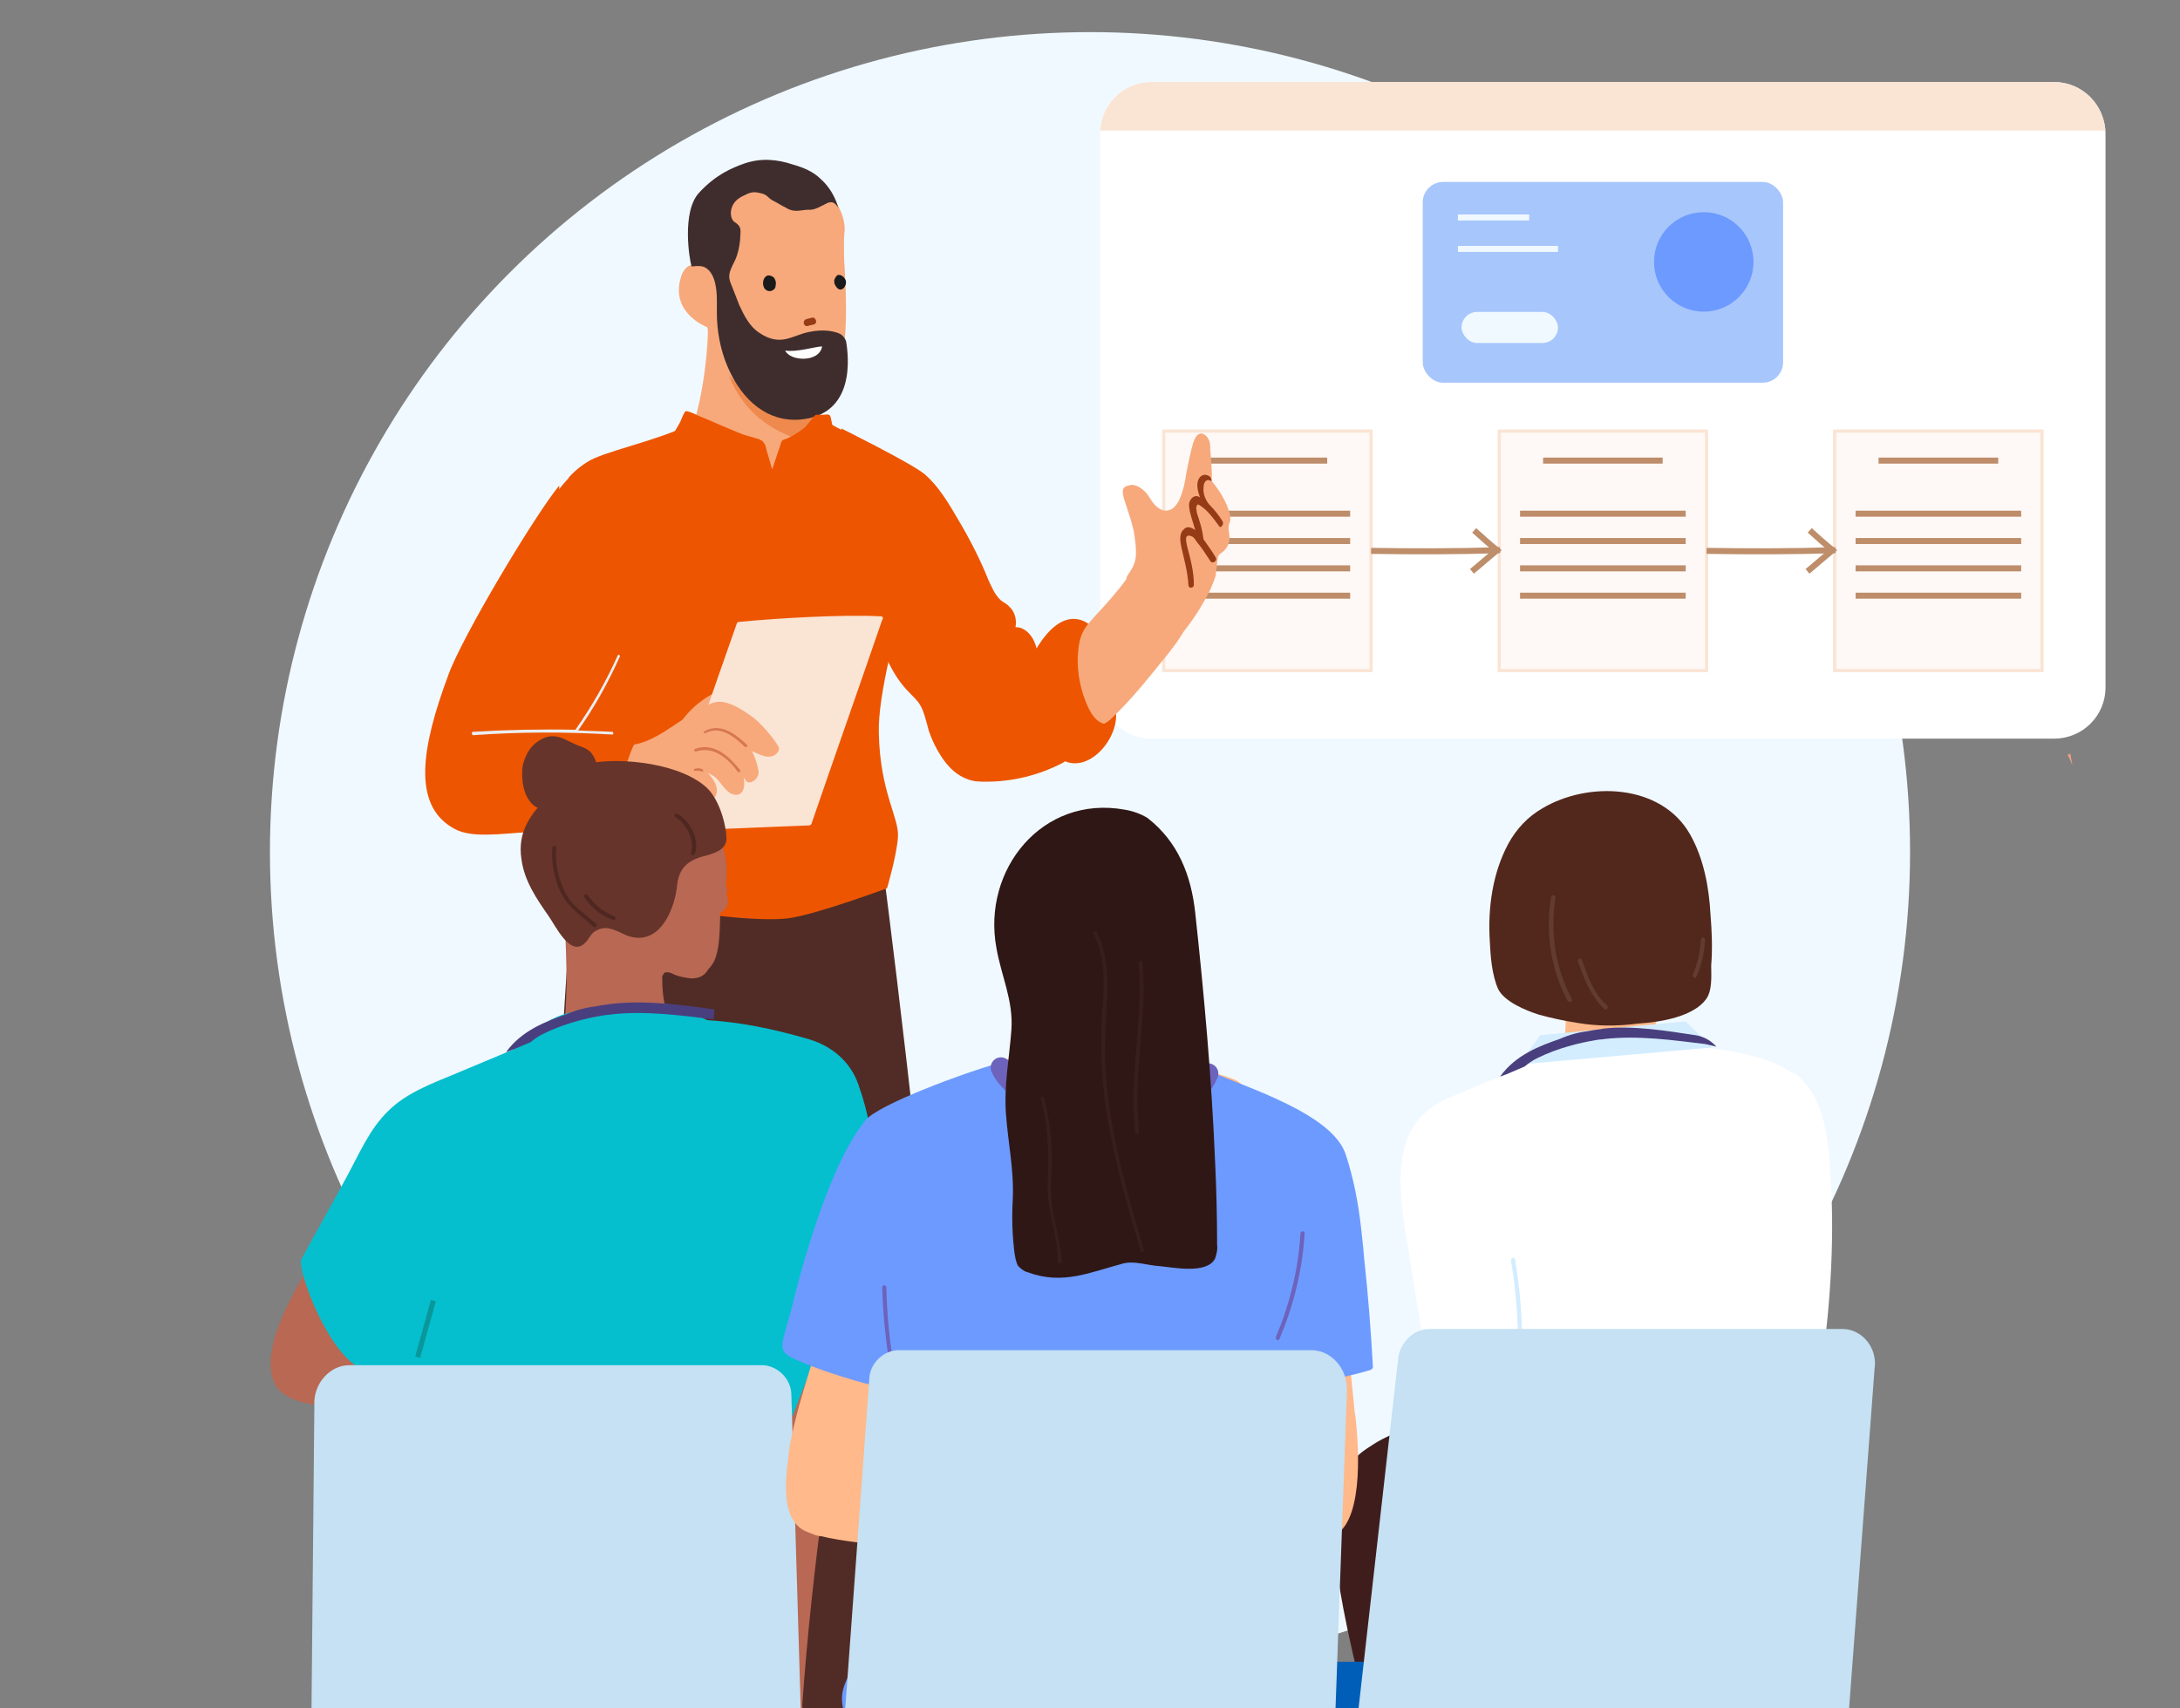 <?xml version="1.0" encoding="UTF-8"?>
<svg id="Layer_1" data-name="Layer 1" xmlns="http://www.w3.org/2000/svg" viewBox="0 0 319 250">
  <rect x="0" y="0" width="319" height="250" fill="#808080" stroke="none"/>
  <defs>
    <style>
      .cls-1 {
        stroke: #be8d6a;
      }

      .cls-1, .cls-2, .cls-3, .cls-4, .cls-5, .cls-6 {
        fill: none;
      }

      .cls-1, .cls-3 {
        stroke-width: .88px;
      }

      .cls-7 {
        fill: #3f2d2d;
      }

      .cls-8 {
        fill: #f0f9ff;
      }

      .cls-9 {
        fill: #f7a97c;
      }

      .cls-10 {
        fill: #d3edff;
      }

      .cls-11 {
        fill: #6d9aff;
      }

      .cls-12 {
        fill: #2f1715;
      }

      .cls-13 {
        fill: #ffb98a;
      }

      .cls-14 {
        fill: #b86853;
      }

      .cls-15 {
        fill: #fff;
      }

      .cls-16 {
        fill: #ebeef1;
      }

      .cls-17 {
        fill: #512c26;
      }

      .cls-18 {
        fill: #9c4d4c;
      }

      .cls-19 {
        fill: #4a3f7e;
      }

      .cls-20 {
        fill: #0c4881;
      }

      .cls-21 {
        isolation: isolate;
        opacity: .2;
      }

      .cls-21, .cls-22 {
        fill: #fae4d4;
      }

      .cls-23 {
        fill: #a7c6fc;
      }

      .cls-24 {
        fill: #6d62bc;
      }

      .cls-25 {
        fill: #66342a;
      }

      .cls-3 {
        stroke: #f0f9ff;
      }

      .cls-26 {
        fill: #05bfce;
      }

      .cls-27 {
        fill: #d67751;
      }

      .cls-28 {
        fill: #4f2721;
      }

      .cls-29 {
        fill: #1a1a1a;
      }

      .cls-30 {
        fill: #953b16;
      }

      .cls-4 {
        stroke: #6d62bc;
        stroke-linecap: round;
        stroke-linejoin: round;
        stroke-width: 3px;
      }

      .cls-31 {
        fill: #633c31;
      }

      .cls-5 {
        stroke: #0a979b;
        stroke-miterlimit: 10;
        stroke-width: .75px;
      }

      .cls-32 {
        fill: #401d1d;
      }

      .cls-33 {
        fill: #381e1c;
      }

      .cls-34 {
        fill: #ed5500;
      }

      .cls-6 {
        stroke: #fae4d4;
        stroke-width: .46px;
      }

      .cls-35 {
        fill: #52281c;
      }

      .cls-36 {
        fill: #c5e1f3;
      }

      .cls-37 {
        fill: #005eb8;
      }

      .cls-38 {
        fill: #fafafa;
      }

      .cls-39 {
        fill: #f4a07f;
      }

      .cls-40 {
        fill: #ef8a4f;
      }
    </style>
  </defs>
  <circle class="cls-8" cx="159.5" cy="124.7" r="120"/>
  <g>
    <path class="cls-15" d="M300.5,12h-132c-4.1,0-7.5,3.3-7.5,7.5v81.1c0,4.1,3.3,7.5,7.5,7.5h132.1c4.1,0,7.5-3.3,7.5-7.5V19.5c-.1-4.2-3.4-7.5-7.6-7.5Z"/>
    <path class="cls-22" d="M308.1,19.11v.39c-.1-4.2-3.4-7.5-7.6-7.5h-132c-4.1,0-7.5,3.3-7.5,7.5v-.39h147.1Z"/>
    <g>
      <g>
        <rect class="cls-21" x="170.29" y="63.09" width="30.34" height="35.05"/>
        <rect class="cls-6" x="170.29" y="63.09" width="30.34" height="35.05"/>
        <line class="cls-1" x1="176.7" y1="67.41" x2="194.21" y2="67.41"/>
        <line class="cls-1" x1="173.34" y1="75.18" x2="197.57" y2="75.18"/>
        <line class="cls-1" x1="173.34" y1="79.18" x2="197.57" y2="79.18"/>
        <line class="cls-1" x1="173.34" y1="83.18" x2="197.57" y2="83.18"/>
        <line class="cls-1" x1="173.34" y1="87.18" x2="197.57" y2="87.18"/>
      </g>
      <g>
        <rect class="cls-21" x="268.47" y="63.09" width="30.34" height="35.05"/>
        <rect class="cls-6" x="268.47" y="63.09" width="30.34" height="35.05"/>
        <line class="cls-1" x1="274.89" y1="67.41" x2="292.4" y2="67.41"/>
        <line class="cls-1" x1="271.53" y1="75.18" x2="295.76" y2="75.18"/>
        <line class="cls-1" x1="271.53" y1="79.18" x2="295.76" y2="79.18"/>
        <line class="cls-1" x1="271.53" y1="83.18" x2="295.76" y2="83.18"/>
        <line class="cls-1" x1="271.53" y1="87.18" x2="295.76" y2="87.18"/>
      </g>
    </g>
    <circle class="cls-38" cx="173.7" cy="88.1" r="1.6"/>
    <circle class="cls-22" cx="173.7" cy="88.1" r="1.6"/>
    <path class="cls-17" d="M136.9,280.9c-1.6.9-6.5,1.5-11.1,2.3-3.2.5-8.4,1.2-8.8.2-.6-1.2-1.2-24.2-3-51.3-.4-5.8-.8-11.7-1.3-17.6-.9-11.1-2.1-22.4-3.5-32.6-.1-.6-.2-1.1-.2-1.6-.1.4-.1.8-.2,1.3h0c-1.4,10-2.6,20.5-4.2,32.9-.3,2.6-.7,5.3-1.1,8.1-.4,3.2-.9,6.5-1.3,9.7-2.9,20.9-5.7,40.5-6.7,49.7-.2,1.9-1.7,2-3.4,1.8-.6-.1-1.2-.2-1.9-.3-3.5-.5-7.9-1.4-11.2-2.3-2.5-.7-4.3-1.5-4.3-2.2,0-.8,1.2-21.1,2.7-46.6.4-5.8.7-11.9,1.1-18.1,1.6-25.7,3.2-53.1,4.3-70.3.3-4.1.5-7.6.6-10.4.3-4.4.5-6.6.5-6.6l45.1-1.7s6.8,52.4,8,75.3c.2,4,.4,8.9.5,14.1.1,5.5.2,11.4.2,17.3.3,21.4-.8,48.9-.8,48.9Z"/>
    <path class="cls-20" d="M88,150.5c2.9-2.3,4.9-5.5,6.9-8.7.3-.5,1.1-.1.8.5-1.8,4.1-3.9,7.2-7.2,9.1-.6.4-1-.5-.5-.9Z"/>
    <path class="cls-34" d="M159.5,91.5s-3.7-3.7-8,3.7c-4.3,7.4.3,14.5,4.3,16.2s8.3-4,7.4-7.7c-.9-3.8-3.7-12.2-3.7-12.2Z"/>
    <path class="cls-34" d="M123.1,62.7s10.3,5.1,12.2,6.7c2.1,1.8,3.6,4.4,5,6.8,1.6,2.7,3.1,5.6,4.3,8.6.5,1.1,1,2.3,1.9,3.1.4.3.9.5,1.2.9.8.7,1.1,1.9.9,3,1.1-.1,2.2.9,2.7,2s.7,2.4.9,3.6c.7,4.4,1.9,8.5,3.6,12.6.2.4.3.9.1,1.3-.1.2-.3.3-.5.4-3.5,1.8-7.3,2.7-11.1,2.7-.9,0-1.9,0-2.8-.4-1.4-.5-2.6-1.6-3.5-2.9s-1.6-2.7-2.1-4.2c-.4-1.4-.7-3-1.5-4.1-.4-.5-.9-1-1.3-1.4-2.5-2.5-3.8-5.7-4.8-9.1-1.5-5.9-2.5-11.9-3.4-17.9-.6-3.9-1.2-7.8-1.8-11.7Z"/>
    <path class="cls-9" d="M165.2,83.9c.5-.7.9-1.5,1-2.4.1-1.2-.1-2.6-.3-3.8-.3-1.3-.7-2.5-1.1-3.7-.2-.7-.5-1.3-.5-2,0-.2,0-.3.1-.5s.4-.4.6-.4c.3-.1.6-.2.9-.1.7.1,1.3.6,1.8,1.1.5.6.8,1.3,1.3,1.8s1.2,1,1.9.8c.7-.1,1.2-.7,1.6-1.4.6-1.3.9-2.6,1.1-4.1.3-1.5.6-3,1-4.4.2-.5.4-1.1.9-1.3s1,.2,1.3.7.3,1.1.3,1.6c.1,1.5.3,3,.2,4.6,1.1,1.3,2.1,2.9,2.6,4.6.1.4.2.9.1,1.3-.1.2-.2.5-.2.7-.1.5.1,1,.1,1.5.1.8-.3,1.7-.9,2.2-.3.3-.7.4-.8.9s-.1,1.1-.2,1.6c0,.3-.1.7-.1,1-.2.7-.5,1.4-.8,2.1-1,2-2.1,3.8-3.4,5.5-.6.7-1,1.5-1.5,2.2-.6.8-1.1,1.5-1.7,2.2-2.4,3-4.8,6-7.5,8.6-.3.3-.6.6-.9.8-.1.1-.3.2-.5.3-.2,0-.3,0-.4-.1-1.2-.5-1.9-2-2.4-3.3-.9-2.3-1.3-5-1-7.5.1-1.1.4-2.2,1-3.1.4-.6.9-1.1,1.4-1.7,1.6-1.7,3.2-3.5,4.6-5.4,0-.3.2-.6.4-.9Z"/>
    <path class="cls-30" d="M178.9,76.3c-.5-.8-1.1-1.6-1.7-2.2-.6-.6-1-1.3-1.1-2.3,0-.5,0-1.3.5-1.5.2-.1.4,0,.7.1,0-.2-.1-.4-.2-.6-.6-.5-1.3-.4-1.7.3-.4.8-.1,1.9.2,2.7-.8-.6-1.7.3-1.6,1.3.1,1.2.6,2.3.9,3.5-.5-.4-1.2-.7-1.7-.1-.7.6-.5,1.8-.3,2.7.4,1.8.9,3.5,1,5.4,0,.6.8.5.8,0,0-2-.5-3.8-1-5.7-.1-.6-.5-1.9.7-1.4.3.1.6.6.8.9.7.8,1.3,1.8,1.9,2.7.3.5,1.1,0,.8-.5-.5-.9-1.2-1.8-1.8-2.7-.1-.9-.3-1.8-.6-2.7-.1-.5-.4-1-.4-1.5-.1-.3-.1-.6.2-.9,1.3.7,2.2,2,3.1,3.2.1.4.8-.2.5-.7Z"/>
    <path class="cls-34" d="M135.1,77.1c-.2,1.3-1.2,4.7-2.3,8.9-.8,3-1.8,6.3-2.5,9.6h0c-.1.3-.1.5-.2.8-.9,4.1-1.6,8.1-1.5,11,.2,8.6,3,12.3,2.8,15.1s-1.6,7.5-1.6,7.5c0,0-10.5,3.9-14.5,4.4s-14-.5-21-2.3c-7-1.9-10.3-.9-10.3-.9,0,0-.8-1-1.3-2.2-.3-.7-.5-1.5-.4-2.2.1-.8.4-2.1.7-3.3.5-2.1,1.2-4.3,1.2-4.3v-.8l-.5-11.4v-1.4l-.1-2.8-.1-1.5-.1-1.3-.3-7.5-2.6-19h0c.1-.1,1-1.7,2.5-3.3.1-.1.2-.2.3-.4,1-1.1,2.3-2.1,3.6-2.7,3.6-1.6,11.9-3.3,15.3-5.8h0c3.4-2.6,16.3-.9,16.3-.9l.1.1c.5.3,2.3,1.2,4.7,2.5h0c1.8,1,4,2.1,6.2,3.2,5.4,2.5,6,7.4,5.6,10.9Z"/>
    <path class="cls-34" d="M66.5,121.3c-6.3-3.4-4.8-12-.9-22.5,2-5.6,12.6-23.3,16.2-27.7.2-.2-.6,7.7,1.8,8.2,1.8.4,3.6.8,4.9,2.2,2.9,3.1,5,8.3,3.5,11.9-1.9,4.4-5.4,11.9-7.9,15.9-1.4,2.2-3.2,12.2-7.1,12.5-3.6.2-8,.9-10.5-.5Z"/>
    <path class="cls-9" d="M99.9,105.3c1.8-2.4,4.4-4.1,7.3-5,.1,0,.2,0,.2.1.1-.1.3,0,.3.2-.3.9-.8,1.6-1.3,2.4-.5.7-1,1.5-1.7,2-1.2.6-5,.4-4.8.3Z"/>
    <path class="cls-22" d="M129.1,90.7c-3.4,9.9-6.9,19.8-10.3,29.7,0,.2-.2.4-.4.4-3.6.1-17.3.8-20.6.7-.2.1-.5-.1-.4-.4,3.5-9.9,6.9-19.9,10.4-29.8.1-.3.3-.3.5-.3,5.2-.5,14.9-1.1,20.6-.8.3,0,.4.3.2.5Z"/>
    <path class="cls-9" d="M89.7,118.2c.8-2.9,2.8-9.1,3.1-9.2.1-.1.2-.1.4-.1,4-1,7.1-4.5,11-6,1.9-.8,4.5,1,6,2.1,1.6,1.2,3.8,4.1,3.8,4.5,0,.5-.4.9-.8,1.1-1.2.5-2.3-.4-3.3-.7.4.1,1.2,2.8,1.1,3.3-.1.9-1.4,1.8-1.9,1-.1-.2-.2-.3-.3-.4.1.4.1.7.1,1.1-.1,1.4-1.1,1.7-2,1.2-.7-.4-1.3-1.3-1.8-1.9s-1.1-.9-1.6-1.1c.1.1.3.2.4.4.7.8,1.5,2.2.6,3.3-.1.2-.4.2-.5.2-.8-.3-1.4-1-2.2-1.3-.3-.1-.6-.2-1-.2-5.4,2.9-11.3,3.4-11.1,2.7Z"/>
    <path class="cls-34" d="M68.6,121.8c-4.5-1.2-4.7-6.2-4.8-9.9,0-1.1.1-3.6.2-4.6,4.4-.5,20.7.1,26.7,0,.7,0,1.1.7.8,1.3-1.7,3.5-2.8,7.3-3.6,11.1-.1.4-.4.7-.7.8-2.8.8-16.3,1.9-18.6,1.3Z"/>
    <path class="cls-27" d="M103.1,107c2.4-1.3,4.6.5,6.2,2,.2.2-.1.4-.3.3-1.5-1.4-3.5-3.2-5.8-2-.2.1-.3-.2-.1-.3Z"/>
    <path class="cls-27" d="M101.7,109.6c2.8-1,5,1.1,6.6,3.1.1.2-.1.4-.3.3-1.4-1.9-3.5-3.9-6.2-3-.2,0-.3-.4-.1-.4Z"/>
    <path class="cls-27" d="M101.7,112.5c.4-.1.8-.1,1.1.1.2.1.1.4-.1.3-.3-.1-.6-.1-.9-.1-.3.1-.4-.2-.1-.3Z"/>
    <path class="cls-16" d="M69.2,107.1c5-.3,10-.4,15-.3,2.4-3.4,4.5-7.1,6.2-10.9.1-.2.4,0,.3.2-1.7,3.8-3.7,7.4-6.1,10.8,1.7.1,3.3.1,5,.2.2,0,.2.4,0,.4-6.8-.4-13.6-.4-20.4.1-.2-.1-.2-.5,0-.5Z"/>
    <path class="cls-9" d="M113.6,68.7c-4.6.2-6.9-1.7-8.6-3.4-2.4-2.3-3-3.6-3.3-3.9,1.9-6.9,1.9-13.3,1.9-13.3l12.4,6,2.1,2.9c1,2.3,1.3,1.5,1.4,4.5-.5,5.7-1.2,7.1-5.9,7.2Z"/>
    <path class="cls-40" d="M119,64.8c-12.4-2.4-13.3-13.5-13.3-13.5l10.2,2.7,2.9,2.2c1,2.5.6,7,.2,8.6Z"/>
    <path class="cls-9" d="M123.5,35.8c0,1.1,0,2.2.1,3.4.2,4.1.4,8.2-.2,12.2-.2,1.4-.4,3-1.2,4.1-1.5,2-5.7,2.4-7.8,2.3-6.3-.5-9.6-2.7-10.9-9.9,0,0-5.4-2-3.9-7.2.2-.8.7-1.7,1.5-1.9,1-.3,1.2-.2,1.1-1.6-.1-1-.1-2.1,0-3.1.5-4.4,3.7-8.2,7.7-9.1,1.9-.4,4.2-.8,6.1-.4,2,.3,3.1,1.6,4.6,2.9,1.6,1.5,3.1,3.9,3,6.3-.1.7-.1,1.3-.1,2Z"/>
    <path class="cls-29" d="M113.2,40.6c-.2-.2-.5-.3-.8-.3-.9.2-1,1.8-.2,2.2.4.2.8.1,1.1-.2.1-.1.2-.3.2-.5.1-.4,0-.8-.2-1.1,0,0,0-.1-.1-.1Z"/>
    <path class="cls-30" d="M119.4,46.9c-.1-.3-.3-.5-.6-.4-.3.1-.5.1-.8.2-.3.1-.4.3-.4.6.1.3.3.5.6.4.3-.1.5-.1.8-.2.3,0,.5-.3.4-.6Z"/>
    <path class="cls-7" d="M123,48.9c-.8-.4-2.4-.8-4.7-.3-2.4.5-4.1,2.2-7.2.1-1.4-.9-2.2-2.5-2.9-4-.3-.8-.6-1.5-.9-2.3-.3-.9-.8-1.5-.5-2.6.2-.6.5-1.2.8-1.8.4-.9.6-1.9.7-2.9,0-1,.3-1.7-.4-2.3-.3-.3-.4-.2-.7-.6-.4-.7-.3-1.6.1-2.3.4-.7,1.1-1.1,1.8-1.4.9-.5,1.6-.4,2.3-.2.9.2.9.6,1.6,1,.8.4,1.2.7,2,1.1,1.3.8,2.2.3,3.2.3,1.1.1,2-.6,2.9-1,.2-.1.4-.1.6-.1.4,0,.9.6,1,.9-.1-.3-.6-2.5-2.6-4.3-1.1-1.1-2.6-1.7-4-2.1-2.4-.8-4.7-1-7.1-.2-2,.7-4.3,1.7-6.7,4.3-2.6,2.8-1.4,9.9-1.1,10.8,0,0,1.3-.2,1.9.1,1.6.8,1.8,3.3,1.8,4.9v1.8c0,2.6.5,5.3,1.5,7.7,2.2,5.3,6.1,8.3,10.7,7.9,8.1-.7,7.1-9.2,6.7-11.5-.2-.5-.5-.8-.8-1Z"/>
    <path class="cls-29" d="M122.1,41.5c0,.1.1.1.1.2.1.2.3.5.5.6.6.3,1.1-.4,1.1-1s-.8-1.3-1.3-1c-.1.1-.2.2-.3.4-.1.2-.2.4-.1.6,0,.1,0,.2,0,.2Z"/>
    <path class="cls-15" d="M120.3,50.7c-.9,0-3.8.9-5.4.6.7,1.6,5,1.8,5.4-.6Z"/>
    <path class="cls-34" d="M98.4,63.9c.2-.7.7-1.3,1-1.9.3-.5.4-1,.7-1.5.1-.2.2-.4.5-.3.5.1,1.1.4,1.5.6.6.2,6.4,2.8,7,2.9.6.2,1.2.3,1.7.5h0c.2,0,.3.1.5.2.3.1.4.3.6.6.2.3.2.7.3,1,.3.9.5,1.8.8,2.7.2-.5.3-1,.5-1.5.2-.7.5-1.4.7-2.1.1-.4.2-.7.6-.8.5-.1,1.9-.9,2.8-1.6.6-.5,1.5-1.9,1.8-2h1.1c.2,0,.6-.1.8,0,.2.1.3.4.3.6h0l.9,4.1v.1c-.8.6-1.5,1.3-2.3,1.9-.6.5-3.6,4.6-4.3,4.8-.2.1-.4.1-.6,0-.2,0-.4-.1-.7-.4-.7-.7-1.2-1.8-1.7-2.7-.5.7-1.1,2.3-2.1,3-.3.2-1,.2-1,.2l-12.3-4.1c-.9-.7-.8.2,0-1.5-.3-.2.7-2.4.9-2.8Z"/>
    <path class="cls-14" d="M261.6,196.3c.6-1.4,5.4-.6,6.8-.1,1.2.5,2.2,1.2,3.1,2.2.8,1,1.4,2.1,1.7,3.4.8,3.5-.5,7-1.7,10.2-1.7,4.7-2.6,8.5-4.4,13.2-.1.2-.2.5-.4.7-2,2.2-11.9,4.6-11.8-8.2-.1-3.2,5.3-18.4,6.7-21.4Z"/>
    <path class="cls-32" d="M240.1,160.3c-1.4,9.1-3.1,18.3-4.7,27.6-.2,1.3-3.3,1.2-3.2,0,1.2-10.1,2.7-20.8,4.2-31.4,1.3,1.3,2.5,2.5,3.7,3.8Z"/>
    <path class="cls-32" d="M246.4,172.9c-2.1,13.7-4.1,27.9-5.7,41.2-.1,1.2,3,1.3,3.2,0,2.3-13.8,4.8-27.3,6.5-40.5.3-2.1-3.7-2.8-4-.7Z"/>
    <path class="cls-32" d="M223.3,172.9c2.1,13.7,4.1,27.9,5.7,41.2.1,1.2-3,1.3-3.2,0-2.3-13.8-4.8-27.3-6.5-40.5-.2-2.1,3.7-2.8,4-.7Z"/>
    <path class="cls-32" d="M238.5,220.8c-4.4-4.9-11.2-6.2-17.4-7.3h-.3c-.2-.3-.5-.6-.8-.8-5.2-4.2-18.9-1.2-19.4-1-4.8,2.4-5.9,9.2-5.6,13.1.5,6.2,4.4,31.7,16.2,53.8.1.2.6,1.1,1.2,1.1,2.4-.2,11.9-2.4,13.5-3.4,1.3-.8,1.2-1.1,1.3-2.7,1.8-.6,3.8-.4,4.9-2.6,1.5-2.9,2-6.8,2.9-10,2.2-7.8,4.6-15.7,6.4-23.6,1.2-5.9,1.3-12-2.9-16.6Z"/>
    <path class="cls-32" d="M253.1,235.6c2.3,15.2,4.5,31,6.3,45.7.2,1.4-3.3,1.4-3.5,0-2.5-15.4-5.4-30.3-7.3-45-.3-2.2,4.1-2.9,4.5-.7Z"/>
    <path class="cls-37" d="M197.1,266.9l-5.2-19.9c-.3-1.1.4-3.8,1.6-3.8h60.8c.3,0,.6.1.8.2.2.2.4.4.5.7l8,21.8c.4,1.1-.6,2.5-1.9,2.5l-63.2-.5c-.3,0-.6-.1-.9-.3-.3-.2-.4-.4-.5-.7Z"/>
    <path class="cls-32" d="M260,216.1c-6.9-2.7-14.3-4.1-21.7-4.9-3.8-.4-7.6-.6-11.4-.8-3.3-.1-7,.4-10-.8-5.9-2.5-13.8-.7-18.4,3.7-4.8,4.6-2.3,11.8.4,16.9,2.6,4.9,6.7,12.1,11.9,14.6,3.9,1.9,23.2,1.6,28.3,1.5,4.3-.2,14.3.5,17.4-3.3,2.2-2.7,3.2-5.7,3.7-9.1.7-4.1.4-18.2-.2-17.8Z"/>
    <path class="cls-13" d="M228.3,143.9l.6,1c.1,2.4.4,4.9,0,7.2-.6,3.3-4.3,4.1-6.6,5.9,3.9,1.3,7.6,2.2,12,1.9,4.2-.3,7-1.7,10.3-4.2-2.7-1.6-3.4-13.4-1.4-16.5,1.4-1.9,2.5-4,3.4-6.2,2.6-6.7-1.7-15-9.2-16.2-2.2-.3-4.5.1-6.5,1.3-2.1,1.2-3.8,2.9-5.2,4.8-1.3,2-2.2,4.2-2.6,6.6-.8,5.4.4,11.4,5.2,14.4Z"/>
    <path class="cls-35" d="M250.3,133.9c-.2-4-1-8.3-3-11.8-4.2-7.4-14.9-7.8-21.6-3.8-2.1,1.2-3.8,3-5,5.2-2.3,4.3-3,9.4-2.7,14.2.1,2.2.3,4.9,1.2,7,.9,1.9,4.1,3.2,6,3.8,1.8.5,3.7.9,5.6,1.2,2.9.5,5.9.5,8.9.1,3.3-.2,8-1,9.9-3.5,1-1.3.8-3.5.8-5,.2-2.5.1-5-.1-7.4Z"/>
    <path class="cls-15" d="M260.9,156.2c-4.9-2.6-12.4-2.9-17.4-3.6-.3,0-.7.1-1,.2-.8.2-1.5.3-2.3.5-2.2.5-4.4.9-6.7,1.1-5.1.6-6.5-.5-6.9-.2-4.9,2.8-14.1,5.9-16.9,7.7-6.7,4.6-4.7,14.4-3.6,21,1.2,7.7,2.5,15.5,3.7,23.2,1.9,12.2,3.8,24.5,5.6,36.7.1.2.1.5.1.7,0,1,0,2,.1,3,4.7,1.6,9.7,1.8,14.5.6,0-1.4.1-5.8-.1-7,.2,1,11.4.4,12.8.4,4.8,0,9.6-.3,14.3-.9,1.3-.1,2.6-.4,3.7-1,3.1-1.7,2.6-6.1,2.6-9.1-.3-8.8,1.4-17.3,2.7-25.9,1.4-9.5,2.3-19.2,1.9-28.8-.3-5.7-.3-13.7-5.2-17.6-.7-.2-1.3-.6-1.9-1Z"/>
    <path class="cls-10" d="M221.7,184.3c-.1-.4-.6-.2-.6.2,3.1,17.9-1.8,36.1,1,54,.1.4.6.2.6-.2-2.8-18,2.1-36.1-1-54Z"/>
    <path class="cls-31" d="M230,146.2c-2.4-4.5-3.2-9.8-2.4-14.8.1-.4-.5-.5-.6-.2-.9,5.2-.1,10.6,2.4,15.3.3.3.8,0,.6-.3Z"/>
    <path class="cls-31" d="M235.2,147.2c-2-1.8-2.9-4.3-3.7-6.7-.1-.4-.7-.2-.6.2.9,2.6,1.9,5.1,3.9,7,.2.2.6-.2.4-.5Z"/>
    <path class="cls-31" d="M248.9,137.5c-.1,1.8-.5,3.5-1.2,5.2-.1.3.4.6.5.3.8-1.7,1.2-3.6,1.3-5.5,0-.4-.6-.4-.6,0Z"/>
    <path class="cls-36" d="M269.6,194.5h-60.4c-1.2,0-2.3.5-3.1,1.3s-1.4,1.9-1.5,3l-7.6,67.1c-.4,3.1,2.3,2.8,5.2,2.8h62.8c1.2,0,2.3-.5,3.1-1.3.8-.8,1.4-1.9,1.4-3l4.8-64c.5-3.1-1.8-5.9-4.7-5.9Z"/>
    <path class="cls-32" d="M57.1,178.2c-2,13.7-4.1,27.9-5.7,41.2-.2,1.2,3,1.3,3.2,0,2.3-13.8,4.8-27.3,6.5-40.5.3-2.1-3.7-2.8-4-.7Z"/>
    <path class="cls-32" d="M109.3,178.2c2,13.7,4.1,27.9,5.7,41.2.2,1.2-3,1.3-3.2,0-2.3-13.8-4.8-27.3-6.5-40.5-.3-2.1,3.7-2.8,4-.7Z"/>
    <path class="cls-18" d="M61.6,276.8c5.3,1.8,11.1,2,16.5.6.4-.1.8-.3,1.1-.7.3-.3.5-.8.6-1.2.1-1.5.2-3.1.1-4.6.3-11.1.7-22.3,1.4-33.4.3-5.4.7-10.7,1.1-16.1.1-1.8.3-3.5.4-5.3-.9-4.2-2.7-8.1-6.7-10.8-4.1-2.7-8.8-3.8-12.8-.2-3.1,2.8-5.2,6.8-6.7,11-.6,1.7-.9,3.5-.8,5.4.1,1.8.1,3.5.1,5.3.3,16,1.6,32,3.8,47.8.1.5.3.9.6,1.3.4.5.8.7,1.3.9Z"/>
    <path class="cls-18" d="M85.6,271.7c5.2,2.1,10.9,2.7,16.5,1.7.4-.1.9-.3,1.2-.6.3-.3.5-.7.6-1.2.3-1.5.3-3.2.4-4.6,1-11.1,2.2-22.2,3.5-33.3.7-5.3,1.4-10.7,2.2-16,.2-1.8.5-3.5.8-5.3-.7-4.3-2.2-8.2-6-11.2-3.8-2.9-8.6-4.3-12.7-1.1-3.3,2.6-5.6,6.4-7.4,10.6-.7,1.7-1.1,3.5-1.2,5.3s-.1,3.5-.2,5.3c-.7,16-.5,32,.7,48,0,.5.2,1,.5,1.3.2.6.6.9,1.1,1.1Z"/>
    <path class="cls-32" d="M58.9,240.9c-2.3,15.2-4.5,31-6.3,45.7-.2,1.4,3.3,1.4,3.5,0,2.5-15.4,5.4-30.3,7.3-45,.2-2.2-4.2-2.9-4.5-.7Z"/>
    <path class="cls-14" d="M62.5,189.1c.1-2.6-.3-5.1-1.9-7.2-1.9-2.5-6.9-5.2-10-3.5-.4-.3-14.7,17.7-10.1,24.6,1.6,2.4,7.4,3.5,10.2,1.7,1.7-1.1,11.7-12.4,11.8-15.6Z"/>
    <path class="cls-14" d="M118.6,251.8c-.4-.2-.7-.6-.9-1-.2-.4-.3-.8-.3-1.3,1.4-19.9,4.4-39.9,7.4-59.6.9-5.9,2.7-12.7-.9-18.2-.1-.2-.3-.3-.5-.4.1-.2,0-.5-.1-.7s-.3-.4-.5-.5c-3.9-1.6-8.2.2-10.7,3.4-3,3.7-4.5,24-5.1,29.5-1.7,15-2.3,52-.8,55,1.6,3.2,4.8,3.2,7.9,3.9,2.7.7,8.8,7.7,10,6.7,1.8-1.4.7-7.4.4-9.3-.4-3.5-3-5.6-5.9-7.5Z"/>
    <path class="cls-14" d="M106.3,129.7c0-.1,0-.2-.1-.3.3-1.8.1-3.7-.4-5.5-1-3-3.1-5.5-5.4-7.5-1.7-1.6-3.9-2.7-6.2-3.2-2.3-.5-4.7-.4-6.9.3-1.3.4-2.4,1-3.5,1.8-1,.8-1.9,1.8-2.5,3-2.8,5.3-1.1,11.2,1.3,16.3.2,3.1.3,6.3.3,9.5-.1,4.5-.2,9.4-3.2,13-.1.2-.2.4-.2.6s.1.4.2.6c2.8,1.5,6,.3,8.7-.8,4.1-1.7,7.8-4.3,11.9-5.8.1,0,.2-.1.3-.2.1-.1.1-.2.1-.3s0-.2-.1-.3-.2-.2-.3-.2c-.1-.1-.2-.1-.3-.2-2.5-.6-3.1-4-3.1-7.5,0-.1,0-.2.1-.3s.1-.2.2-.3.2-.1.3-.1h.3c.1,0,.3.1.4.1.9.5,2,.7,3,.8.5,0,1-.1,1.4-.3s.8-.6,1-1c.5-.5.9-1.1,1.1-1.7.7-2.1.6-4.4.7-6.6.3-.2.6-.4.8-.7.2-.3.3-.6.3-.9,0-.4,0-.7-.2-1,.2-.6.1-.9,0-1.3Z"/>
    <path class="cls-26" d="M128.7,188.3c.1-5.6-.1-11.1-.6-16.7-.4-4.7-.9-8.4-2.5-12.9-1.2-3.4-3.9-5.6-7.2-6.6-5.5-1.6-10.1-2.5-14.9-2.8-2-1-4-1.8-6.1-2.4h-.2c-.1,0-.2.1-.2.1-4.6-.1-9.1.3-13.6,1.2-3.5.8-5.8,3.1-8.3,5.4-2.9,1.2-5.7,2.4-8.6,3.6-3.4,1.4-7.1,2.8-9.7,5.4-2.7,2.6-4.2,6.2-6,9.5-2.2,4.1-4.5,8.1-6.7,12.2-.6,1.2,3,11.7,7.6,15.3.3.3,2.2,1.6,3.4,2.5.5,8.3,2.1,22.7,2.6,24.2.4,2.3,1,4.5,1.8,6.7.9,2.3,2.8,3.1,5.1,3.8,3.1.9,6.2,1,9.3,1.2,3.3.2,6.6.7,10,.6,6.8-.1,13.5-1.4,19.9-3.7,5.4-1.9,5.8-5.5,7.1-10.6l3.5-13.1,6.7-17c2.8-1.4,5.3-3.2,7.6-5.3.1-.1.2-.2.2-.3-.1-.1-.2-.2-.2-.3Z"/>
    <path class="cls-25" d="M103.1,115c-4.6-3.8-14.1-4.1-16.9-3.2-2.4.8-4.5,2.4-5.7,4.6-.1,0-.2.1-.2.1-2.7,2.6-4.6,5.3-4,9.2.4,3.2,2.2,5.8,4,8.4,1,1.4,3.1,5.9,5.2,4,.6-.5.8-1.2,1.4-1.7.3-.2.7-.4,1.1-.5s.8-.1,1.2,0c1,.2,1.9.8,2.8,1.1,4.6,1.5,6.8-4.1,7.1-7.6.3-2.4,1.6-3.5,3.9-4.1,1.6-.4,3.4-1,3.3-2.7-.1-2.3-1.2-6-3.2-7.6Z"/>
    <path class="cls-25" d="M86.8,110.6c-.7-1.2-1.7-1.2-2.9-1.8-1.6-.8-2.8-1.5-4.5-.7-.8.4-1.4.9-1.9,1.6s-.8,1.5-1,2.3c-.4,2.6.4,6.6,3.6,6.5,1.2,0,2.4.2,3.5.5.6.2,1.3.2,1.9.1,1.4-.5,1.7-2,1.6-3.3,0-.1.1-.1.1-.2.4-1.6.5-3.5-.4-5Z"/>
    <path class="cls-28" d="M87.2,135.2c-1.6-1.5-3.3-2.4-4.4-4.4-1.1-2.1-1.6-4.4-1.4-6.7,0-.4-.6-.4-.6,0-.1,2.3.3,4.6,1.3,6.6,1.1,2.2,3,3.3,4.7,4.9.1,0,.1.1.2.1s.1,0,.2-.1.1-.1.1-.2-.1-.2-.1-.2Z"/>
    <path class="cls-28" d="M89.9,134.1c-1.6-.6-2.9-1.7-3.9-3.1-.2-.3-.7,0-.5.3,1,1.5,2.4,2.7,4.1,3.3.4.2.7-.3.3-.5Z"/>
    <path class="cls-28" d="M99.1,119.1c-.3-.2-.6.3-.3.5,1.6.8,2.9,3.4,2.3,5.2-.1.4.4.5.6.1.7-2-.7-4.8-2.6-5.8Z"/>
    <path class="cls-36" d="M51.1,199.8h60.4c1.1,0,2.2.5,3,1.3s1.3,1.9,1.3,3l2,67.1c.2,3.1-2.4,2.8-5.3,2.8h-62.8c-1.1,0-2.2-.5-3-1.3s-1.3-1.9-1.3-3l.6-64c-.2-3.1,2.2-5.9,5.1-5.9Z"/>
    <path class="cls-32" d="M157,175.9c2.1,13.7,4.1,27.9,5.7,41.2.2,1.2-3,1.3-3.2,0-2.3-13.9-4.8-27.3-6.5-40.5-.3-2,3.7-2.7,4-.7Z"/>
    <path class="cls-32" d="M168.1,163.3c-1.4,9.1-3.1,18.3-4.7,27.6-.2,1.3-3.3,1.2-3.2,0,1.2-10.1,2.7-20.8,4.3-31.4,1.2,1.3,2.5,2.5,3.6,3.8Z"/>
    <path class="cls-32" d="M171.3,175.9c-2.1,13.7-4.1,27.9-5.7,41.2-.1,1.2,3,1.3,3.2,0,2.3-13.8,4.8-27.3,6.5-40.5.3-2-3.7-2.7-4-.7Z"/>
    <path class="cls-32" d="M181.3,238.7c2.3,15.2,4.5,31,6.3,45.7.2,1.4-3.3,1.4-3.5,0-2.5-15.4-5.4-30.3-7.3-45-.3-2.2,4.1-3,4.5-.7Z"/>
    <path class="cls-13" d="M139.6,215.7c-2.8-.8-5.6-1.5-8.2-2.7-2.7-1.3-4.6-3.5-7.1-5.2-7-4.4-8.1,1-8.1,1.1-1.2,5.6-2.6,13.5,1.9,15.3,2.2.9,6.7,1.5,9,1.7,3.3.3,6.7.2,10-.2.1,0,.2-.1.3-.1.1-.1.2-.2.2-.3,2.3-.4,4.4-1.7,5.7-3.6,3.1-4.3-.1-5-3.7-6Z"/>
    <path class="cls-13" d="M198.3,207c0-.1-1.1-2.8-8.4,1-2.6,1.4-4.7,3.5-7.5,4.6-2.8,1-5.6,1.5-8.4,2.1h-.3c-.2,3.4.6,6.9,1.9,10.2h.1c3.3.6,6.6.9,10,1,2.3,0,6.8-.2,9.1-1,4.6-1.5,4.2-12.2,3.5-17.9Z"/>
    <path class="cls-13" d="M133.4,197.9c-.5-1.7-3.3-1.7-4.7-2-2.8-.5-5.6-.6-8.4-.3-.1,0-.2,0-.3.1q-.1.1-.2.2c0,.1-.1.2-.1.3v.3c-1.5,5.1-3.3,10.2-4.2,15.5-.7,4,.8,16.4,7.4,11.8,1.2-.8,2.6-1.6,3.4-2.9,1.3-1.9,8-19.7,7.1-23Z"/>
    <path class="cls-13" d="M186.2,220.2c.6,1.4,1.9,2.4,2.8,3.5,5.6,5.8,9.4-6.1,9.5-10.2.1-5.3-.7-10.7-1.2-16,0-.1.1-.2.1-.3v-.3c0-.1-.1-.2-.1-.2q-.1-.1-.2-.1c-2.7-.8-5.5-1.3-8.3-1.3-1.5,0-4.2-.5-5,1.1-1.7,3.1,1.6,21.9,2.4,23.8Z"/>
    <path class="cls-13" d="M181.5,158.5c-.2-.1-.4-.3-.6-.4-4.3-1.8-11.4-2.5-11.7-7.3-.2-4.5-.2-9.1.1-13.6.1-1.3-1.2-1.6-2.1-1.2-3.8-.7-7.6-1-11.4-.9-.8-.5-2.2-.2-2.2,1-.1.4-.1.8,0,1.2,0,2.4,0,4.8-.1,7.2-.1,2.5-.1,5.5-1.3,7.7-1.3,2.2-12.5,5.5-15.1,6.7-.2.1-.4.2-.6.5s-.2.5-.2.7c-2.6,4.4,17.7,18.2,38.5,10.7,2.3-.9,7.9-11.5,6.7-12.3Z"/>
    <path class="cls-11" d="M200.9,200c0,.1,0,.2-.1.3s-.2.2-.3.2c-4.3,1.4-13.8,2.8-14.1,2.7-.2-.1-.3-.1-.5,0s-.3.2-.4.3c-1.3,2.6-2.7,5-4.3,7.3,1.3,8.9,2.5,17.7,3.8,26.6.6,4.3,1.9,9.1.5,13.3-2.2,6.4-10.7,7.3-16.4,8.1-9.6,1.4-19.4,1.4-29.1.1-5.6-.8-14.6-1.9-16.5-8.4-1.4-4.7,2.7-6.1,2.1-10.9-1-7.6,4.8-18.2,7.5-25.4-1.4-3.2-1.2-7.1-1.8-10.4-.2-1-2.3-.8-3.3-1-3.2-.7-10-2.9-12.5-4.3-1.7-1-.9-2.4-.2-5.1.2-.6.6-2.1,1.1-4.2.4-1.6.9-3.4,1.5-5.4,2-6.7,5-15.2,8.7-19.8,1.9-2.4,14.89-7.11,18.89-8.21,1.66,4.17,11.03,8.44,15.23,8.74,13.3.2,16.07-7.82,16.07-7.82,5.8,2.5,18.11,6.29,20.11,12.19,1.2,3.6,1.9,7.4,2.3,11.1.1.9.2,1.9.3,2.8,0,.4.1.8.1,1.2.6,5.5,1,10.7,1.3,16Z"/>
    <path class="cls-4" d="M146.47,156.24c1.61,3.95,10.68,8,14.75,8.29,12.88.19,15.56-7.41,15.56-7.41"/>
    <path class="cls-12" d="M177.8,169.9c-.5-12.1-1.6-24.3-2.9-36.3-.6-5.5-2.5-10.4-7-13.9-1-.6-2.1-1-3.3-1.2-12.1-2.2-20.9,8.8-18.8,20.2.7,4.1,2.5,7.7,2.2,12-.3,4.1-1.1,8.1-.8,12.3s1.2,8.3,1,12.5c-.1,1.7-.1,3.5,0,5.2.1,1.1.2,3.7.8,4.6.4.4.9.8,1.4.9,5.1,1.9,9.1,0,14-1.3,1.7-.4,3.5.3,5.3.4,2.1.2,6.9,1.2,8.1-1.1.2-.6.4-1.3.3-2,0-4-.1-8.2-.3-12.3Z"/>
    <path class="cls-24" d="M190.3,180.5c-.3,5.3-1.6,10.4-3.6,15.2-.1.3.3.6.5.3,2.1-4.9,3.4-10.2,3.7-15.5,0-.4-.5-.4-.6,0Z"/>
    <path class="cls-24" d="M129.7,188.4c0-.1,0-.2-.1-.2q-.1-.1-.2-.1c-.1,0-.2,0-.2.1q-.1.1-.1.2c.1,4.3.6,8.5,1.3,12.8.1.4.6.2.6-.2-.8-4.2-1.2-8.4-1.3-12.6Z"/>
    <path class="cls-32" d="M178,211.9c-6,3.8-12.8,6.1-19.8,6.8-7,.6-14.1-.5-20.7-3.2-.3-.1-.5.4-.2.6,6.6,2.7,13.8,3.8,20.9,3.2,7.1-.6,14-3,20-6.8.4-.3.2-.8-.2-.6Z"/>
    <path class="cls-33" d="M154.4,179c-.5-2.1-.7-4.3-.6-6.5.3-4,0-7.9-1-11.8,0-.1-.1-.1-.1-.2h-.2c-.1,0-.1.1-.2.1v.2c1.1,4.1,1.2,8,1,12.2-.2,4,1.5,7.7,1.5,11.6,0,.1,0,.2.1.2q.1.1.2.1c.1,0,.2,0,.2-.1q.1-.1.1-.2c-.2-1.8-.5-3.7-1-5.6Z"/>
    <path class="cls-33" d="M167.4,183c-2.4-8.2-4.8-16.4-5.5-24.9-.4-4-.1-7.9.1-11.9.2-3.3,0-6.7-1.5-9.8-.2-.3-.7,0-.5.3,1.8,3.5,1.6,7.4,1.3,11.1-.3,3.9-.2,7.9.2,11.8.9,8,3.1,15.7,5.4,23.4v.1l.1.1h.3l.1-.1v-.1c0,.1,0,0,0,0Z"/>
    <path class="cls-33" d="M167.2,140.9c0-.4-.6-.4-.6,0,.8,8.3-1.5,16.5-.5,24.8,0,.4.6.4.6,0-1-8.3,1.2-16.5.5-24.8Z"/>
    <path class="cls-36" d="M191.9,197.6h-60.4c-1.1,0-2.2.5-3,1.3s-1.3,1.9-1.3,3l-4.9,67.1c-.2,3.1,2.4,2.8,5.3,2.8h62.8c1.1,0,2.2-.5,3.1-1.3.8-.8,1.3-1.9,1.3-3l2.3-64c.1-3.2-2.3-5.9-5.2-5.9Z"/>
    <polygon class="cls-10" points="222.3 155.79 225.38 151.5 246.62 149.47 250.6 153.3 222.3 155.79"/>
    <line class="cls-5" x1="63.41" y1="190.35" x2="61.12" y2="198.63"/>
    <path class="cls-19" d="M87.14,147.29c.87-.21,1.63-.23,2.21-.36,5.07-.57,10.27.09,15.19.81l-.12,1.44c-4.88-.58-9.94-1.27-14.86-.73-.43.1-.9.06-1.48.19-2.21.36-5.54,1.15-8.56,2.65-.69.32-1.34.79-1.85,1.22h0c-.83.35-1.67.71-2.5,1.06l-1.12.42c2.3-3.22,5.96-4.55,8.79-5.53,1.52-.67,2.97-1.02,4.31-1.18Z"/>
    <path class="cls-19" d="M232.48,150.89c.86-.2,1.62-.22,2.19-.36,4.37-.49,9.39.37,13.42.97,1.19.18,2.29.78,3.07,1.69l-1.54-.38c-4.84-.59-9.86-1.29-14.74-.76-.43.1-.9.05-1.47.19-2.19.36-5.5,1.14-8.48,2.63-.68.32-1.33.79-1.84,1.22h0c-.83.35-1.65.7-2.48,1.06l-1.11.42c2.28-3.21,5.91-4.54,8.71-5.51,1.51-.67,2.95-1.01,4.28-1.17Z"/>
    <rect class="cls-23" x="208.19" y="26.63" width="52.73" height="29.38" rx="2.98" ry="2.98"/>
    <line class="cls-3" x1="213.34" y1="31.83" x2="223.77" y2="31.83"/>
    <line class="cls-3" x1="213.34" y1="36.43" x2="227.99" y2="36.43"/>
    <rect class="cls-8" x="213.87" y="45.65" width="14.11" height="4.55" rx="2.28" ry="2.28"/>
    <circle class="cls-11" cx="249.31" cy="38.33" r="7.28"/>
    <g>
      <rect class="cls-21" x="219.38" y="63.09" width="30.34" height="35.05"/>
      <rect class="cls-6" x="219.38" y="63.09" width="30.34" height="35.05"/>
      <line class="cls-1" x1="225.8" y1="67.41" x2="243.3" y2="67.41"/>
      <line class="cls-1" x1="222.43" y1="75.18" x2="246.67" y2="75.18"/>
      <line class="cls-1" x1="222.43" y1="79.18" x2="246.67" y2="79.18"/>
      <line class="cls-1" x1="222.43" y1="83.18" x2="246.67" y2="83.18"/>
      <line class="cls-1" x1="222.43" y1="87.18" x2="246.67" y2="87.18"/>
    </g>
    <g>
      <path class="cls-1" d="M200.63,80.62c6.33.1,12.65.1,18.87-.1"/>
      <path class="cls-1" d="M215.72,77.62c1.11,1,2.22,2,3.33,2.9-1.22,1-2.44,2.1-3.66,3.1"/>
    </g>
    <g>
      <path class="cls-1" d="M249.72,80.62c6.33.1,12.65.1,18.87-.1"/>
      <path class="cls-1" d="M264.82,77.62c1.11,1,2.22,2,3.33,2.9-1.22,1-2.44,2.1-3.66,3.1"/>
    </g>
  </g>
  <rect class="cls-2" width="319" height="250"/>
  <path class="cls-39" d="M303.25,111.99c-.2-.5-.4-1-.7-1.5l.4-.2c.1.5.2,1.1.3,1.7Z"/>
</svg>